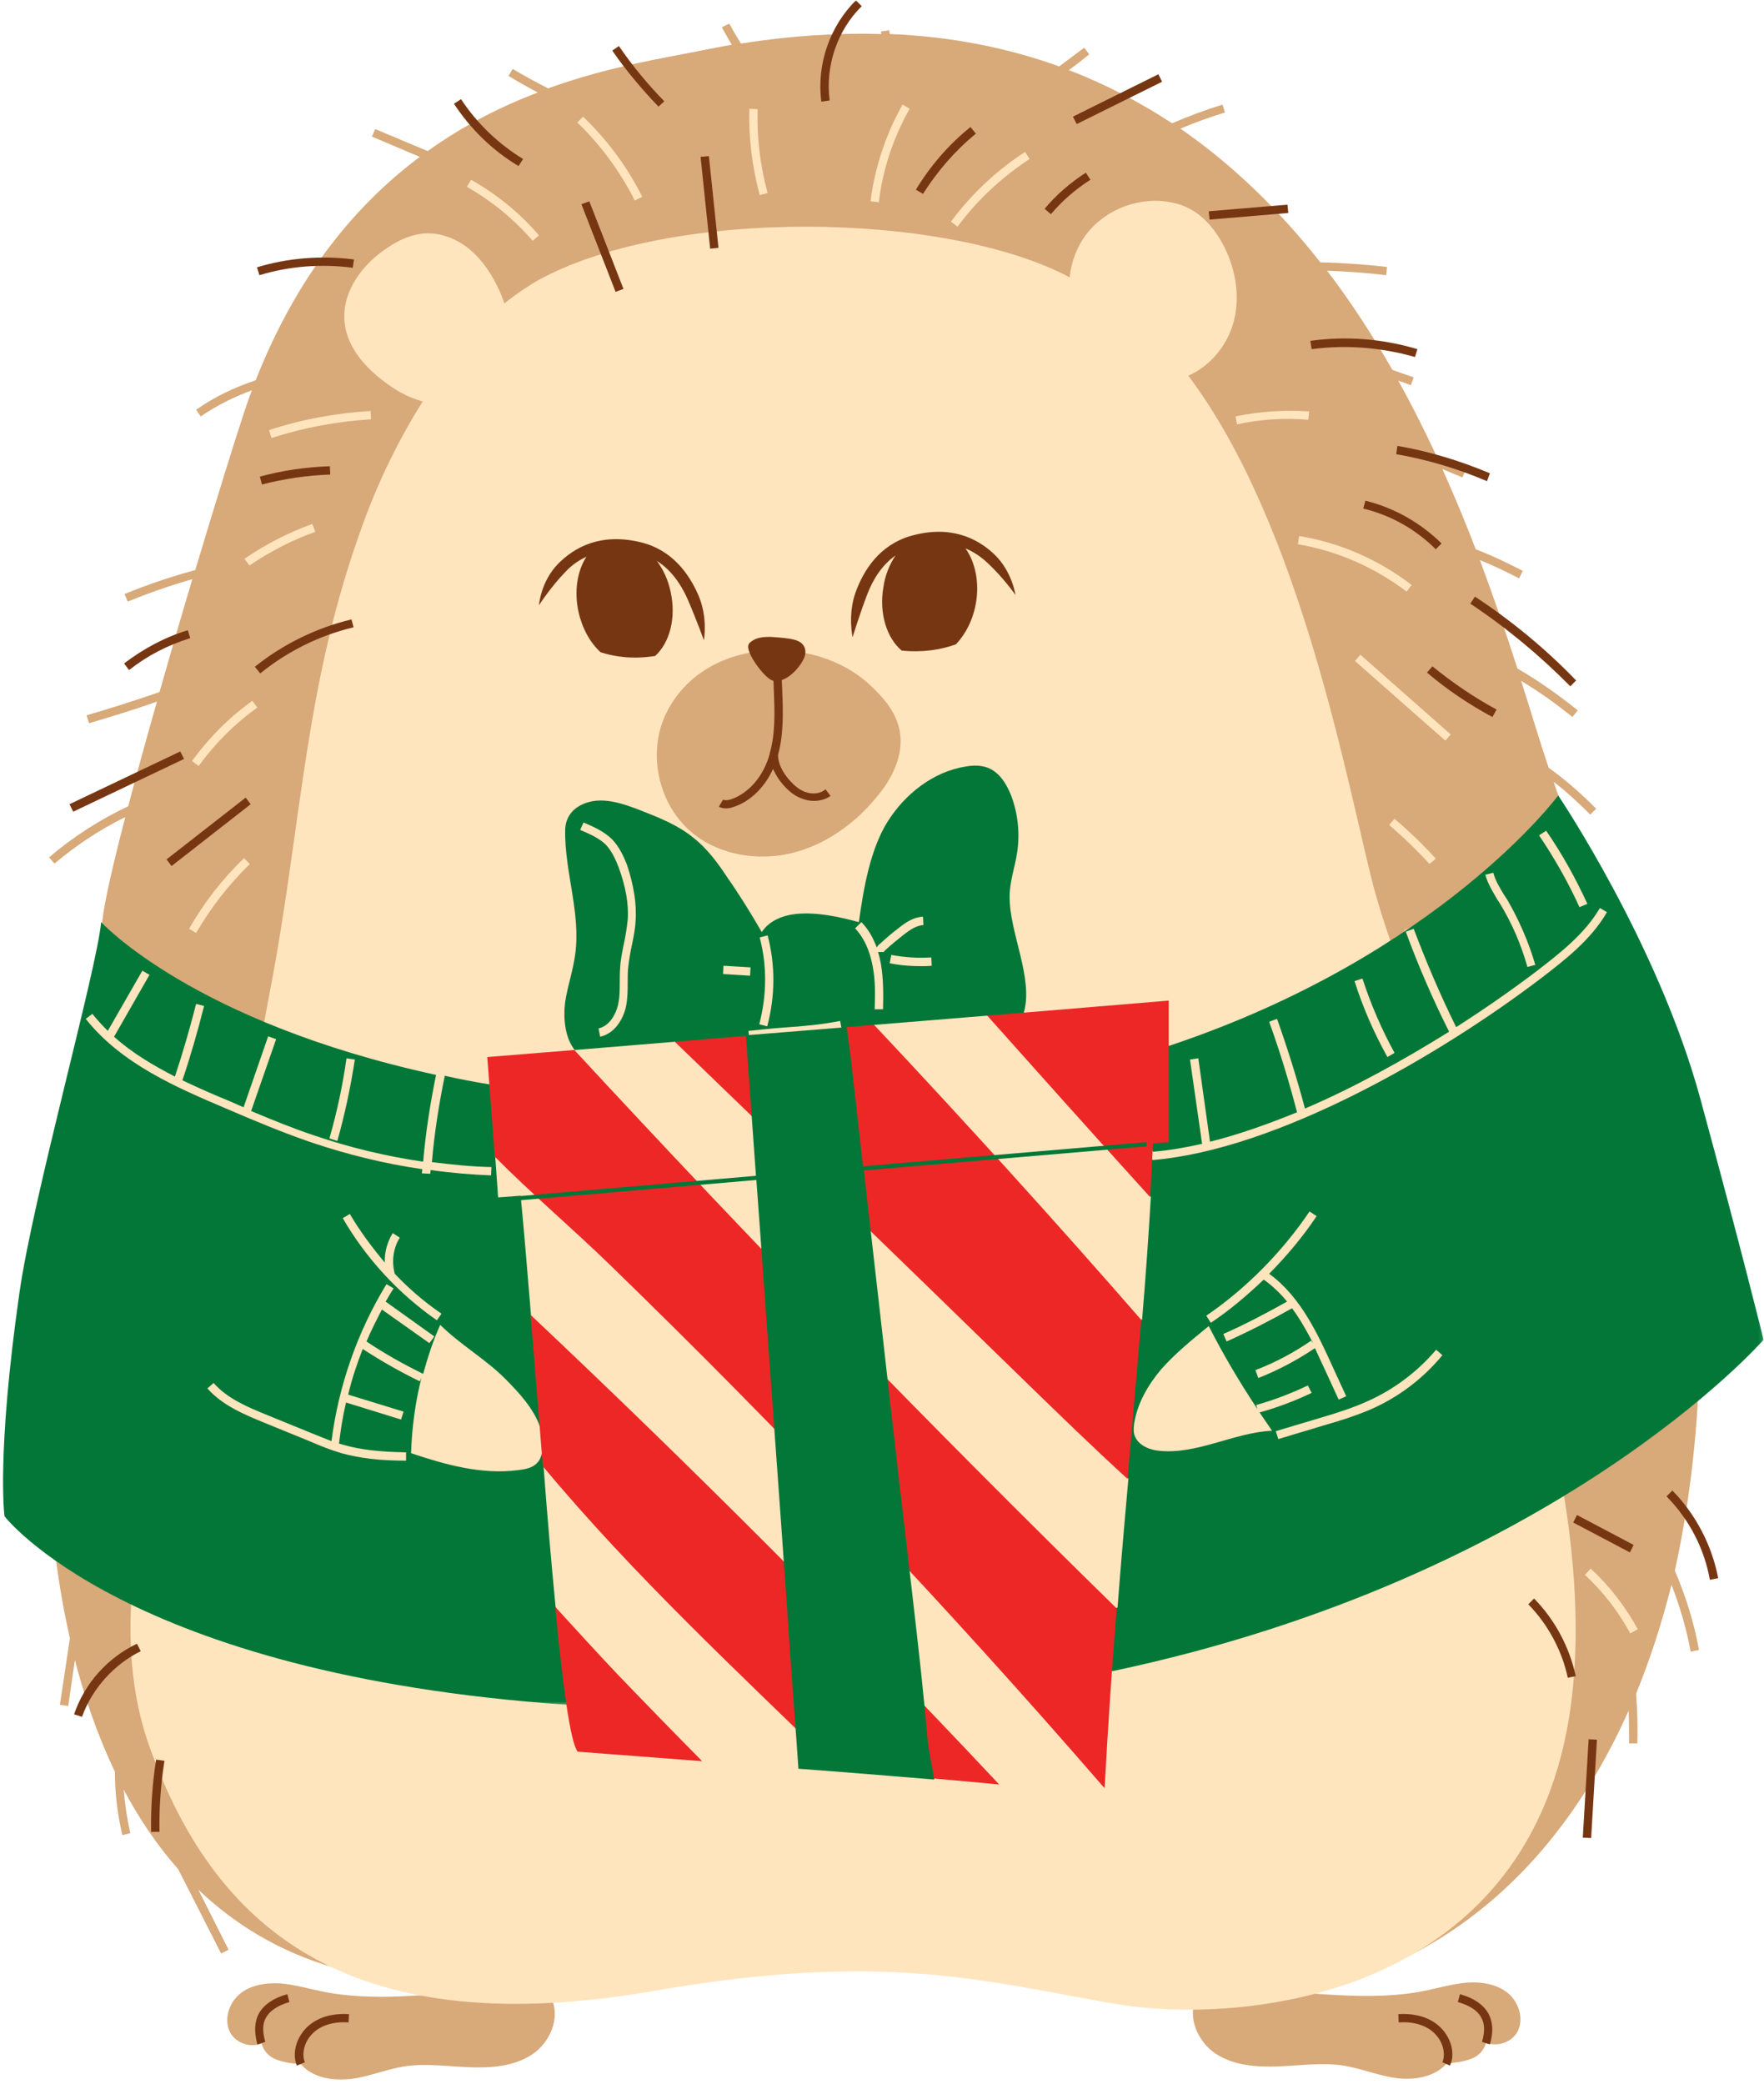 <svg width="464" height="548" viewBox="0 0 464 548" fill="none" xmlns="http://www.w3.org/2000/svg">
<mask id="mask0_4_8729" style="mask-type:luminance" maskUnits="userSpaceOnUse" x="9" y="4" width="441" height="544">
<path d="M9.44 4.83H449.95V547.491H9.44V4.83Z" fill="white"/>
</mask>
<g mask="url(#mask0_4_8729)">
<path d="M144.936 525.442C147.566 530.456 144.714 537.118 140.007 540.289C135.189 543.46 129.166 543.891 123.463 543.669C117.76 543.46 111.959 542.575 106.256 543.46C101.659 544.222 97.173 546.078 92.564 546.73C87.967 547.381 82.264 546.509 79.203 542.907C77.003 542.686 74.926 542.477 72.849 541.703C70.759 540.941 69.444 539.527 68.793 537.45C65.941 538.544 62.438 537.45 60.791 534.943C58.714 531.661 60.029 527.076 62.868 524.569C65.72 522.049 69.887 521.398 73.721 521.619C77.556 521.939 81.28 523.033 85.005 523.795C95.415 525.872 106.157 525.11 116.777 524.348L144.936 525.442ZM447.123 348.758C446.902 305.948 412.61 216.63 409.869 209.095C409.439 208.001 409.107 206.809 408.664 205.604C412.069 208.222 415.24 211.172 418.313 214.233L419.849 212.696C416.014 208.776 411.848 205.162 407.349 201.893C405.161 195.452 402.863 187.696 400.122 179.068C404.83 181.907 409.328 185.078 413.593 188.569L415.019 186.824C409.98 182.78 404.719 179.068 399.139 175.799C396.287 166.949 393.006 157.338 389.269 147.296C392.784 148.709 396.177 150.356 399.569 152.102L400.565 150.135C396.509 148.058 392.452 146.091 388.175 144.457C385.545 137.574 382.595 130.482 379.412 123.377L384.672 125.565L385.545 123.488L378.097 120.428C374.925 113.655 371.521 106.785 367.797 100.123C368.891 100.442 369.997 100.885 371.091 101.327L371.853 99.25C369.997 98.586 368.129 97.935 366.26 97.284C361.11 88.323 355.42 79.486 349.065 71.19C354.215 71.399 359.476 71.731 364.626 72.382L364.847 70.206C359.033 69.543 353.232 69.112 347.308 69.002C336.897 55.789 324.741 43.67 310.496 33.837C314.331 32.203 318.276 30.777 322.222 29.585L321.558 27.507C317.072 28.921 312.573 30.568 308.308 32.424C299.975 26.954 290.879 22.161 281.133 18.437C282.989 17.134 284.746 15.708 286.504 14.294L285.189 12.549C282.989 14.184 280.801 15.819 278.613 17.466C265.24 12.66 250.454 9.599 234.021 8.948L233.91 7.965L231.71 8.284L231.821 8.948C220.317 8.616 208.05 9.378 194.899 11.455C193.805 9.71 192.822 8.075 191.838 6.207L189.859 7.19C190.732 8.727 191.617 10.251 192.49 11.787C189.859 12.217 187.118 12.77 184.378 13.311C174.631 15.278 160.164 17.466 144.174 23.242C140.99 21.608 137.93 19.973 134.857 18.117L133.763 19.973C136.283 21.497 138.802 22.923 141.433 24.336C132.006 27.938 122.037 32.854 112.512 39.737L98.697 33.948L97.824 35.914L110.422 41.261C93.768 53.712 78.208 72.173 67.256 100.012C61.664 101.868 56.403 104.376 51.585 107.768L52.79 109.513C56.956 106.674 61.553 104.376 66.273 102.63C65.499 104.597 64.847 106.563 64.184 108.53C62.106 114.749 57.067 130.912 51.364 149.914C45.01 151.659 38.766 153.736 32.743 156.244L33.616 158.21C39.208 155.924 44.899 153.958 50.602 152.311C47.751 161.812 44.788 172.087 41.949 182.018C35.595 184.206 29.13 186.271 22.775 188.127L23.427 190.204C29.351 188.458 35.373 186.603 41.285 184.525C38.544 194.137 35.914 203.638 33.726 212.045C26.278 215.536 19.149 220.132 12.905 225.479L14.331 227.114C20.034 222.308 26.278 218.166 32.964 214.884C29.781 227.114 27.483 237.057 26.93 242.072C25.073 259.98 18.94 281.711 17.072 299.619C14.22 326.487 11.48 353.564 12.254 380.53C12.475 387.524 12.905 394.616 13.68 401.61C14.442 408.382 15.646 418.866 18.387 430.875L15.757 448.34L17.945 448.672L19.702 436.553C22.111 445.943 25.516 456.096 30.224 465.929C30.224 471.496 30.875 477.064 32.19 482.632L34.279 482.091C33.395 478.269 32.854 474.446 32.522 470.624C36.467 478.048 41.175 485.139 46.878 491.592L58.161 513.753L60.128 512.77L52.138 496.939C61.553 505.887 73.168 513.212 87.856 517.465C96.73 519.972 106.588 516.703 113.925 511.246C121.275 505.776 126.536 497.922 131.465 490.277C136.504 482.632 141.543 474.766 148.66 468.989C155.678 463.311 171.017 458.714 177.482 452.273C177.482 452.273 245.636 521.177 317.723 525.11L314.773 525.221C312.143 530.248 314.982 536.897 319.702 540.068C324.52 543.239 330.543 543.669 336.246 543.448C341.936 543.239 347.75 542.367 353.441 543.239C358.05 544.001 362.536 545.857 367.145 546.509C371.742 547.172 377.445 546.287 380.506 542.686C382.706 542.477 384.783 542.256 386.86 541.494C388.95 540.719 390.265 539.306 390.916 537.229C393.768 538.323 397.271 537.229 398.918 534.721C400.995 531.44 399.68 526.855 396.84 524.348C393.989 521.828 389.822 521.177 385.987 521.398C382.153 521.73 378.428 522.811 374.704 523.586C364.294 525.651 353.551 524.889 342.932 524.127L339.306 524.237C350.491 522.713 361.553 519.321 372.295 513.532C397.934 499.889 416.223 477.175 428.391 449.876C428.502 452.716 428.502 455.555 428.502 458.505H430.69C430.801 454.129 430.69 449.766 430.358 445.403C434.082 436.332 437.155 426.72 439.675 416.789C441.862 422.467 443.62 428.367 444.714 434.365L446.902 433.935C445.599 426.72 443.399 419.739 440.547 413.077C445.046 392.649 447.234 370.71 447.123 348.758Z" fill="#D8A979"/>
</g>
<path d="M324.962 109.514C331.317 108.198 337.892 107.768 344.358 108.198L344.136 110.386C337.892 109.845 331.538 110.276 325.392 111.591L324.962 109.514ZM341.395 143.142C351.806 144.887 361.663 149.263 369.997 155.593L371.312 153.847C362.647 147.186 352.457 142.712 341.727 140.966L341.395 143.142ZM381.599 193.154L357.829 172.186L356.403 173.833L380.186 194.789L381.599 193.154ZM365.388 216.962C369.112 220.133 372.725 223.624 376.019 227.225L377.666 225.811C374.262 222.087 370.648 218.597 366.813 215.327L365.388 216.962ZM418.423 412.524L416.887 414.171C421.705 418.645 425.65 423.771 428.834 429.56L430.8 428.466C427.519 422.468 423.352 417.121 418.423 412.524ZM97.492 108.088C88.397 108.641 79.412 110.276 70.759 113.115L71.423 115.192C79.855 112.463 88.729 110.816 97.603 110.276L97.492 108.088ZM82.927 139.872L82.153 137.795C75.799 140.081 69.886 143.142 64.294 146.964L65.609 148.71C70.98 145.108 76.782 142.048 82.927 139.872ZM67.699 186.062L66.383 184.317C60.238 188.68 54.977 194.027 50.491 200.148L52.249 201.451C56.624 195.452 61.774 190.315 67.699 186.062ZM65.72 227.225L64.183 225.701C58.493 231.158 53.675 237.377 49.729 244.26L51.585 245.354C55.531 238.582 60.238 232.571 65.72 227.225ZM140.117 63.324L141.764 61.898C136.725 56.011 130.69 51.094 123.906 47.272L122.812 49.128C129.486 52.95 135.299 57.756 140.117 63.324ZM168.94 51.746C164.995 43.892 159.734 36.788 153.379 30.679L151.843 32.203C157.976 38.103 163.126 45.084 166.961 52.729L168.94 51.746ZM201.917 50.762C199.938 43.56 199.065 36.136 199.286 28.712L197.099 28.602C196.877 36.247 197.861 43.892 199.827 51.316L201.917 50.762ZM239.281 28.602L237.413 27.508C233.025 35.264 230.076 44.101 228.982 52.95L231.169 53.172C232.153 44.654 235.004 36.136 239.281 28.602ZM270.833 41.815L269.628 39.959C262.069 44.863 255.493 51.094 250.122 58.297L251.88 59.612C257.03 52.618 263.495 46.62 270.833 41.815ZM381.599 290.561C399.569 338.926 420.722 402.052 412.72 451.733C400.773 525.54 326.818 532.755 293.079 526.966C259.328 521.177 232.927 512.991 172.111 523.586C94.1 537.119 57.067 509.39 39.208 459.046C24.09 416.236 48.193 363.397 55.752 337.623C58.825 327.139 60.57 319.604 61.996 311.418C60.127 312.07 58.161 312.402 56.194 312.512C46.103 313.053 36.356 309.009 27.704 303.773C26.278 302.901 24.852 302.028 24.09 300.713C23.316 299.508 23.095 297.984 22.886 296.559C22.111 291.212 21.779 285.755 21.89 280.298C21.89 279.425 22.001 278.331 22.664 277.667L24.52 276.696C23.205 274.398 22.443 271.78 22.332 269.162C22.332 268.277 22.332 267.294 22.664 266.421C22.984 265.548 23.537 264.786 24.201 264.024C26.167 261.517 28.035 259.108 30.002 256.6C30.764 255.617 31.538 254.634 32.632 253.982C35.263 252.335 38.766 253.319 41.396 255.064C44.026 256.822 46.103 259.108 48.955 260.534C51.253 261.627 53.773 262.058 56.194 262.93C58.923 264.024 61.344 265.77 63.864 267.195C65.609 268.179 67.477 268.941 69.333 269.703C69.776 267.085 70.329 264.356 70.87 261.406C79.523 216.741 79.855 180.162 95.636 137.353C99.692 126.217 105.051 115.303 111.197 105.58C107.472 104.597 103.957 102.631 100.897 100.234C95.526 96.19 91.027 90.733 90.597 84.292C90.044 76.426 95.526 69.224 102.212 64.959C104.842 63.213 107.681 61.898 110.865 61.468C115.462 60.915 120.071 62.672 123.574 65.61C127.077 68.56 129.596 72.493 131.465 76.647C131.895 77.741 132.337 78.725 132.669 79.806C135.631 77.409 138.692 75.332 141.764 73.587C176.818 54.474 248.918 55.679 281.354 72.936C281.784 68.781 283.32 64.737 285.951 61.357C291.1 54.806 300.196 51.525 308.308 53.282C310.053 53.602 311.811 54.265 313.347 55.138C316.518 56.883 319.038 59.833 320.906 62.881C324.962 69.654 326.597 78.171 324.188 85.706C322.332 91.384 318.055 96.411 312.573 98.808C342.489 138.557 354.547 207.24 361.331 233.346C362.647 238.25 364.515 244.039 366.813 250.59L367.034 250.479C367.145 250.479 369.333 244.69 369.444 244.592C369.554 244.481 375.036 242.515 377.986 240.438C380.948 238.361 388.507 230.937 390.265 229.302C392.01 227.667 401.88 221.878 402.973 219.69C404.067 217.503 405.714 214.885 408.345 214.663C410.975 214.454 425.319 233.014 425.982 238.582C426.634 243.609 398.586 279.966 381.599 290.561ZM236.651 192.171C235.766 187.476 232.595 183.653 229.092 180.384C214.073 166.077 183.947 167.601 174.741 188.68C170.243 199.164 173.647 212.488 182.632 219.469C189.638 224.926 199.397 226.463 208.161 224.386C216.813 222.308 224.594 216.851 230.297 209.968C234.562 205.064 237.856 198.611 236.651 192.171Z" fill="#FFE5BE"/>
<mask id="mask1_4_8729" style="mask-type:luminance" maskUnits="userSpaceOnUse" x="0" y="206" width="464" height="243">
<path d="M0 206.206H463.888V448.487H0V206.206Z" fill="white"/>
</mask>
<g mask="url(#mask1_4_8729)">
<path d="M447.123 288.481C435.951 247.859 409.869 209.204 409.869 209.204C409.869 209.204 378.761 251.252 307.534 275.047L291.322 273.523L298.23 296.778C298.23 297.54 303.269 302.235 303.269 302.899C307.423 302.567 311.811 301.805 316.199 300.821L313.016 278.648L315.204 278.329L318.276 300.268C325.725 298.412 333.394 295.684 341.175 292.525C339.097 284.548 336.688 276.584 333.837 268.717L335.914 267.955C338.655 275.711 341.175 283.675 343.252 291.542C356.293 285.974 369.223 278.759 381.17 271.335C376.892 262.818 373.057 253.98 369.776 245.02L371.853 244.258C375.147 252.997 378.871 261.724 383.026 270.131C390.695 265.227 397.713 260.31 404.068 255.504C409.98 250.92 416.777 245.782 420.833 238.801L422.689 239.895C418.424 247.319 411.184 252.776 405.383 257.25C378.429 277.776 335.803 302.346 303.269 305.074C295.808 300.17 298.328 308.577 302.716 314.796C302.064 325.932 301.29 336.638 300.417 347.011C285.41 354.976 285.41 370.045 296.804 388.936C295.808 400.084 294.825 411.33 293.952 422.798C280.69 424.863 285.078 435.679 292.637 439.501C409.328 414.821 463.888 352.358 463.888 352.358C463.888 352.358 458.197 329.103 447.123 288.481ZM364.945 277.997C361.442 271.667 358.493 265.005 356.293 258.012L358.382 257.36C360.57 264.133 363.421 270.684 366.814 276.903L364.945 277.997ZM401.769 254.3C400.122 248.412 397.713 242.832 394.53 237.596L393.879 236.613C392.674 234.536 391.359 232.459 390.695 230.062L392.785 229.521C393.325 231.586 394.53 233.553 395.734 235.519L396.398 236.502C399.569 241.96 402.089 247.749 403.847 253.759L401.769 254.3ZM415.462 238.58C412.499 232.029 408.886 225.699 404.83 219.688L406.698 218.484C410.865 224.494 414.478 231.045 417.539 237.707L415.462 238.58ZM344.456 318.619L346.324 319.823C342.711 325.281 338.434 330.308 333.837 335.003C342.158 341.001 346.767 351.166 350.491 359.351L354.105 367.205L352.126 368.09L348.512 360.224C347.64 358.368 346.767 356.512 345.882 354.546C341.175 357.717 336.246 360.335 330.985 362.412L330.223 360.335C335.373 358.368 340.302 355.75 344.899 352.579L345.452 353.341C343.805 350.182 342.047 347.011 339.859 344.061C334.267 347.232 328.466 350.182 322.652 352.8L321.779 350.834C327.482 348.326 333.062 345.376 338.544 342.316C336.787 340.128 334.709 338.162 332.411 336.527C328.023 340.681 323.426 344.602 318.498 347.884L317.293 346.028C327.704 338.924 337.229 329.324 344.456 318.619ZM304.584 381.512C301.843 381.193 298.992 379.767 298.328 377.149C298.119 376.276 298.23 375.293 298.328 374.42C299.102 369.172 301.954 364.268 305.346 360.224C308.849 356.18 313.778 352.137 317.945 348.757C321.779 356.291 326.057 363.493 330.764 370.598L330.432 369.504C335.152 368.189 339.638 366.443 344.026 364.366L345.009 366.333C340.621 368.41 336.025 370.155 331.317 371.47C332.411 373.105 333.505 374.641 334.599 376.276C324.631 376.706 314.663 382.717 304.584 381.512ZM360.68 370.598C356.624 372.343 352.458 373.658 348.291 374.85L336.246 378.464L335.582 376.387L347.64 372.785C351.696 371.581 355.862 370.266 359.697 368.52C366.592 365.46 372.836 360.765 377.765 354.976L379.412 356.402C374.373 362.51 367.908 367.427 360.68 370.598ZM142.527 382.274C142.306 383.159 141.986 384.032 141.322 384.683C140.118 386.097 138.041 386.429 136.172 386.65C126.647 387.854 117.22 385.224 108.124 382.176C108.346 375.514 109.218 368.852 110.865 362.301L110.423 363.285C105.273 360.765 100.233 357.926 95.415 354.767C93.879 358.7 92.564 362.621 91.581 366.775L106.158 371.249L105.494 373.326L91.027 368.852C90.155 372.454 89.602 376.055 89.171 379.656C89.602 379.767 89.933 379.877 90.376 379.988C94.973 381.303 100.012 381.844 106.809 381.955V384.142C99.803 384.142 94.543 383.479 89.823 382.176C86.873 381.303 84.132 380.209 81.391 379.005L69.334 374.088C64.294 372.011 58.493 369.614 54.548 365.14L56.195 363.715C59.808 367.869 65.388 370.155 70.219 372.122L82.264 377.038C83.911 377.69 85.558 378.353 87.193 379.005C89.061 364.477 93.99 350.281 101.659 337.731L103.527 338.825C102.864 339.907 102.102 341.111 101.438 342.316L114.257 351.485L112.942 353.23L100.455 344.393C99.029 347.122 97.603 349.961 96.399 352.8C101.106 355.959 106.158 358.798 111.308 361.318C112.512 356.942 113.926 352.579 115.794 348.425C120.944 353.562 127.851 357.495 133.001 362.731C136.615 366.333 140.339 370.487 141.986 375.072C149.434 377.038 153.81 366.886 139.675 345.917C138.692 334.13 137.819 323.314 136.947 314.465L131.022 314.907L130.26 304.091L152.384 296.126L128.835 285.2C124.779 284.548 120.833 283.786 116.998 282.913C115.462 290.337 114.257 297.982 113.606 305.627C118.867 306.279 124.017 306.832 129.265 306.93L129.167 309.118C123.906 308.897 118.535 308.466 113.274 307.704C113.274 308.024 113.164 308.356 113.164 308.688L110.976 308.577C110.976 308.245 111.086 307.913 111.086 307.483C101.217 306.057 91.47 303.661 82.043 300.49C74.373 297.872 66.814 294.701 59.476 291.542C46.657 286.085 31.969 279.853 22.554 267.955L24.299 266.64C25.615 268.275 26.93 269.701 28.355 271.114L37.451 255.283L39.319 256.377L30.003 272.65C34.71 276.903 40.302 280.185 46.005 283.135C48.083 276.903 49.938 270.463 51.586 264.022L53.675 264.563C52.028 271.114 50.16 277.665 47.972 284.118C52.139 286.085 56.293 287.94 60.349 289.575C61.553 290.116 62.869 290.669 64.073 291.21L70.538 272.54L72.628 273.302L66.052 292.193C71.534 294.492 77.114 296.778 82.706 298.634C92.023 301.805 101.549 304.091 111.308 305.517C111.959 297.872 113.164 290.227 114.7 282.692C50.492 268.717 26.61 242.513 26.61 242.513C25.406 255.283 8.751 314.575 5.125 339.907C-1.008 382.827 1.192 398.769 1.192 398.769C1.192 398.769 33.075 440.374 149.103 448.338C154.584 447.146 157.325 441.247 146.14 422.576C145.047 411.441 143.953 398.658 142.969 385.556C145.489 386.539 147.566 384.573 142.527 382.274ZM92.023 319.27C94.653 323.757 97.824 328.009 101.217 332.053C101.106 329.324 101.88 326.596 103.306 324.297L105.162 325.502C103.417 328.23 102.974 331.832 103.847 335.003C107.571 338.924 111.627 342.427 116.126 345.487L114.921 347.232C104.843 340.239 96.288 330.959 90.155 320.364L92.023 319.27ZM91.138 278.329L93.338 278.648C92.232 285.863 90.708 293.066 88.729 300.059L86.652 299.396C88.618 292.525 90.155 285.421 91.138 278.329Z" fill="#037738"/>
</g>
<path d="M262.831 469.308C249.25 468.005 235.005 466.8 220.87 465.817C194.137 439.723 166.519 414.17 142.748 385.557C143.191 390.363 140.99 363.064 139.565 345.808C181.969 385.778 223.058 426.941 262.831 469.308ZM269.85 363.494C278.613 372.012 287.487 380.64 296.583 388.937V389.047C297.787 375.183 298.992 361.429 300.196 347.123C277.839 321.459 253.195 294.271 229.965 269.591L224.926 266.211L221.423 270.353L216.482 276.793L197.099 272.43L181.969 264.785L177.593 274.065C208.382 303.772 239.171 333.578 269.85 363.494ZM160.496 332.705C205.531 376.388 248.697 422.024 289.786 469.418C290.007 469.75 290.339 469.959 290.56 470.291C291.433 453.698 292.527 438.076 293.731 423.008C244.973 375.294 197.419 326.265 151.069 276.142L128.171 277.998L130.15 304.202C139.897 314.035 150.86 323.315 160.496 332.705ZM184.71 463.199C177.261 455.665 169.813 448.02 162.475 440.375C156.883 434.475 151.512 428.575 146.03 422.577C148.009 442.993 149.975 458.172 151.954 460.68C163.348 461.552 186.689 463.31 184.71 463.199ZM259.66 267.083C272.037 280.948 287.045 297.762 302.495 314.797C302.826 310.213 303.048 305.518 303.269 300.712L307.423 300.38V263.15L269.297 266.321L251.991 252.224L259.66 267.083Z" fill="#ED2726"/>
<path d="M240.376 422.8C237.635 399.214 234.894 375.726 232.264 352.139C230.617 337.402 228.871 322.555 227.224 307.818L301.622 301.475L301.511 300.381L227.003 306.724C226.02 298.317 225.147 289.91 224.152 281.49C224.041 280.077 223.5 275.922 222.738 270.133L196.988 272.21L196.878 271.117C199.938 270.797 203.122 270.465 206.084 270.244C211.012 269.924 216.052 269.482 220.981 268.499L221.312 270.244L269.297 266.323C271.927 257.252 265.462 245.244 265.572 235.743C265.572 231.81 266.998 227.987 267.551 224.165C268.313 219.248 267.76 214.012 266.015 209.317C264.81 206.257 262.942 203.098 259.771 201.893C258.013 201.242 256.047 201.242 254.179 201.562C245.526 202.877 238.077 208.776 233.468 216.09C228.871 223.403 227.114 233.887 225.909 242.515C220.649 241.09 215.167 239.897 209.697 240.327C206.084 240.659 202.347 242.073 200.381 245.133C197.529 240.217 194.579 235.411 191.285 230.716C188.766 226.893 186.025 223.182 182.411 220.342C178.466 217.073 173.537 215.106 168.83 213.25C163.79 211.284 157.977 209.207 153.048 211.616C150.307 212.918 148.771 215.217 148.66 218.167C148.451 229.192 152.827 240.106 151.29 251.033C150.75 255.175 149.324 259.219 148.66 263.484C148.119 267.626 148.549 272.874 151.18 276.144L196.214 272.432C197.099 284.661 197.972 297.001 198.844 309.231L136.615 314.578L136.725 315.672L198.955 310.325C200.27 328.012 201.475 345.809 202.79 363.496C204.547 387.746 206.293 411.984 207.94 436.333C208.603 445.944 209.365 455.556 210.017 465.167C221.853 466.04 233.911 467.023 245.747 468.007C245.194 464.393 244.321 460.681 243.989 457.522C243.006 445.834 241.691 434.255 240.376 422.8ZM245.083 253.983C244.1 254.093 243.117 254.093 242.121 254.093C239.392 254.093 236.652 253.872 234.021 253.319L234.451 251.144C237.967 251.795 241.47 252.016 244.973 251.795L245.083 253.983ZM226.573 242.515C228.318 244.261 229.633 246.547 230.617 249.177C230.838 248.735 231.28 248.304 231.502 248.194C233.026 246.768 234.673 245.355 236.43 244.039C238.176 242.626 240.265 241.2 242.785 241.09L242.895 243.277C241.027 243.388 239.282 244.592 237.745 245.785C236.098 247.1 234.451 248.415 232.927 249.828C232.596 250.16 232.485 250.271 232.485 250.369H230.949C231.28 251.353 231.502 252.446 231.723 253.54C232.374 257.473 232.374 261.517 232.264 265.438H230.076C230.187 261.628 230.297 257.805 229.523 253.983C228.761 249.939 227.224 246.547 224.926 244.15L226.573 242.515ZM167.183 242.183C167.072 244.371 166.63 246.547 166.199 248.624C165.757 250.591 165.425 252.668 165.204 254.745C165.105 255.949 165.105 257.142 165.105 258.236C165.105 260.313 165.105 262.501 164.663 264.676C163.999 267.847 161.811 271.78 157.866 272.653L157.436 270.465C160.386 269.814 162.033 266.643 162.574 264.246C163.016 262.279 163.016 260.313 163.016 258.236C163.016 257.031 163.016 255.839 163.127 254.524C163.237 252.336 163.68 250.271 164.11 248.194C164.552 246.117 164.884 244.039 165.105 241.962C165.425 237.71 164.552 233.014 162.684 227.987C161.922 226.021 160.939 223.845 159.402 222.198C157.534 220.342 154.904 219.248 152.606 218.265L153.49 216.311C156.01 217.392 158.849 218.597 161.049 220.785C162.905 222.751 163.999 225.148 164.884 227.336C166.63 232.572 167.515 237.599 167.183 242.183ZM199.828 246.547L201.917 246.006C203.994 253.872 203.884 262.169 201.807 269.924L199.717 269.371C201.696 261.837 201.807 253.983 199.828 246.547ZM190.302 253.983L197.419 254.413L197.308 256.601L190.191 256.158L190.302 253.983Z" fill="#037738"/>
<mask id="mask2_4_8729" style="mask-type:luminance" maskUnits="userSpaceOnUse" x="15" y="0" width="439" height="547">
<path d="M15.732 0H453.096V546.029H15.732V0Z" fill="white"/>
</mask>
<g mask="url(#mask2_4_8729)">
<path d="M78.097 543.239C77.003 540.72 77.556 537.34 79.412 534.722C80.838 532.645 84.353 529.264 91.801 529.695L91.691 531.882C86.983 531.551 83.247 533.087 81.28 535.914C79.633 538.212 79.523 540.83 80.186 542.367L78.097 543.239ZM69.776 537.008C69.014 534.279 69.014 532.202 69.997 530.567C70.98 528.822 73.058 527.409 76.13 526.524L75.577 524.459C71.964 525.442 69.444 527.187 68.129 529.473C66.924 531.661 66.814 534.39 67.699 537.672L69.776 537.008ZM380.186 534.722C378.76 532.645 375.245 529.264 367.797 529.695L367.907 531.882C372.615 531.551 376.351 533.087 378.318 535.914C379.965 538.212 380.075 540.83 379.412 542.367L381.39 543.239C382.595 540.72 382.042 537.34 380.186 534.722ZM391.469 529.473C390.154 527.187 387.634 525.442 384.021 524.459L383.468 526.524C386.54 527.409 388.617 528.711 389.601 530.567C390.584 532.202 390.584 534.39 389.822 537.008L391.899 537.672C392.895 534.39 392.674 531.661 391.469 529.473ZM211.663 208.223C209.918 207.571 208.382 206.146 206.845 204.179C205.309 202.114 204.658 200.258 204.658 198.5C206.182 192.933 205.973 187.045 205.752 181.477L205.641 178.847C208.271 177.974 210.68 175.025 211.553 172.96C211.995 171.866 211.995 170.551 211.221 169.567C210.348 168.473 208.812 168.154 207.386 167.933C205.862 167.711 204.215 167.601 202.679 167.49C200.933 167.49 199.065 167.601 197.639 168.695C197.308 168.916 196.988 169.248 196.877 169.567C196.103 171.645 200.933 177.974 202.9 178.847C203.121 178.958 203.232 178.958 203.453 179.068L203.551 181.576C203.773 187.156 203.994 192.822 202.458 198.181V198.292C200.823 204.179 196.988 208.555 192.379 210.189C191.396 210.521 190.634 210.521 190.191 210.3L189.097 212.156C189.638 212.488 190.302 212.598 190.953 212.598C191.617 212.598 192.268 212.488 193.153 212.156C197.529 210.632 201.142 207.018 203.342 202.225C203.773 203.196 204.326 204.179 205.088 205.273C206.845 207.571 208.701 209.206 210.791 209.968C211.885 210.41 212.979 210.632 214.073 210.632C215.72 210.632 217.256 210.189 218.46 209.317L217.145 207.571C215.83 208.776 213.642 208.985 211.663 208.223ZM261.516 145.76C256.919 141.396 249.79 138.016 239.49 140.966C231.391 143.363 227.224 149.803 225.036 155.814C222.947 161.713 224.262 167.601 224.262 167.601C224.262 167.601 225.909 162.144 228.097 156.355C229.522 152.643 231.821 148.71 235.557 146.092C234.021 148.39 232.816 151.229 232.374 154.388C231.169 161.271 233.247 167.822 237.192 171.104C242.784 171.645 247.492 170.883 251.437 169.457C253.957 166.839 255.936 163.016 256.698 158.653C257.681 153.085 256.477 147.726 253.957 144.236C256.145 145.108 258.124 146.534 259.66 147.947C263.814 151.77 267.108 156.465 267.108 156.465C267.108 156.465 266.236 150.246 261.516 145.76ZM168.497 142.601C157.976 140.081 151.069 143.904 146.693 148.39C142.195 153.085 141.764 159.194 141.764 159.194C141.764 159.194 144.825 154.388 148.77 150.357C150.196 148.82 152.064 147.407 154.252 146.423C151.843 150.135 150.97 155.482 152.175 160.939C153.158 165.315 155.235 169.027 157.976 171.534C162.032 172.849 166.74 173.39 172.332 172.517C176.167 169.027 177.925 162.475 176.388 155.592C175.725 152.421 174.409 149.693 172.775 147.517C176.609 149.914 179.129 153.737 180.764 157.338C183.173 162.906 185.152 168.363 185.152 168.363C185.152 168.363 186.246 162.475 183.726 156.576C181.206 150.787 176.708 144.567 168.497 142.601ZM188.987 65.18L186.467 41.052L184.279 41.261L186.799 65.401L188.987 65.18ZM256.698 35.153L255.272 33.407C249.581 37.992 244.751 43.56 240.916 49.89L242.784 50.983C246.619 44.973 251.216 39.627 256.698 35.153ZM163.999 75.984L155.014 52.95L152.937 53.712L161.922 76.758L163.999 75.984ZM286.823 47.272L285.619 45.416C281.575 48.034 277.838 51.205 274.778 54.917L276.425 56.33C279.375 52.84 282.89 49.779 286.823 47.272ZM379.19 142.92C373.61 137.463 366.703 133.53 359.144 131.674L358.591 133.751C365.83 135.497 372.406 139.209 377.666 144.457L379.19 142.92ZM393.657 186.603C387.745 183.432 382.042 179.511 376.781 175.246L375.355 176.881C380.616 181.367 386.43 185.288 392.563 188.569L393.657 186.603ZM93.006 164.983L92.453 162.906C83.247 165.093 74.373 169.457 67.035 175.356L68.461 177.102C75.577 171.313 84.132 167.06 93.006 164.983ZM65.941 211.504L64.626 209.759L43.805 226.02L45.12 227.765L65.941 211.504ZM86.873 124.803L86.762 122.616C80.518 122.837 74.373 123.71 68.35 125.344L68.903 127.421C74.815 125.897 80.838 125.012 86.873 124.803ZM92.785 70.416L93.117 68.24C84.672 67.146 75.798 67.798 67.588 70.305L68.239 72.382C76.02 69.985 84.562 69.334 92.785 70.416ZM50.049 167.822L49.397 165.745C43.264 167.601 37.672 170.661 32.632 174.484L33.947 176.229C38.766 172.407 44.137 169.678 50.049 167.822ZM48.414 199.594L47.418 197.628L18.276 211.504L19.26 213.471L48.414 199.594ZM137.598 41.814C131.133 37.881 125.43 32.424 121.275 26.082L119.407 27.286C123.795 33.948 129.596 39.627 136.393 43.67L137.598 41.814ZM174.741 26.635C170.353 22.161 166.31 17.245 162.794 12.107L161.049 13.312C164.663 18.547 168.829 23.464 173.205 28.048L174.741 26.635ZM218.239 26.414C217.035 17.466 220.206 7.965 226.671 1.623L225.147 0.099C218.239 6.871 214.736 17.134 216.051 26.746L218.239 26.414ZM305.678 21.497L304.694 19.531L282.226 30.679L283.21 32.633L305.678 21.497ZM338.876 56.011L338.654 53.823L317.944 55.568L318.165 57.756L338.876 56.011ZM372.836 91.827C363.74 89.098 354.104 88.324 344.677 89.639L345.009 91.827C354.104 90.622 363.421 91.384 372.184 93.891L372.836 91.827ZM414.588 178.958C406.587 170.661 397.602 163.238 387.966 156.908L386.749 158.764C396.287 165.093 405.051 172.407 413.052 180.494L414.588 178.958ZM391.899 124.472C384.119 121.19 375.909 118.683 367.575 117.269L367.256 119.445C375.466 120.87 383.468 123.267 391.137 126.549L391.899 124.472ZM451.953 415.044C450.306 406.416 446.029 398.23 439.896 391.998L438.359 393.535C444.284 399.533 448.327 407.288 449.753 415.474L451.953 415.044ZM420.058 457.522L417.87 457.411L416.334 483.284L418.534 483.394L420.058 457.522ZM414.478 440.806C412.831 433.173 408.996 425.958 403.514 420.391L401.99 421.915C407.14 427.163 410.864 434.046 412.388 441.248L414.478 440.806ZM429.706 406.305L414.81 398.439L413.814 400.405L428.723 408.272L429.706 406.305ZM37.02 434.255L36.025 432.288C28.244 436 22.222 442.772 19.481 450.86L21.57 451.511C24.201 444.198 29.891 437.758 37.02 434.255ZM41.949 481.76C41.838 475.54 42.269 469.309 43.264 463.09L41.064 462.758C40.081 468.989 39.638 475.43 39.749 481.76H41.949Z" fill="#773612"/>
</g>
</svg>
